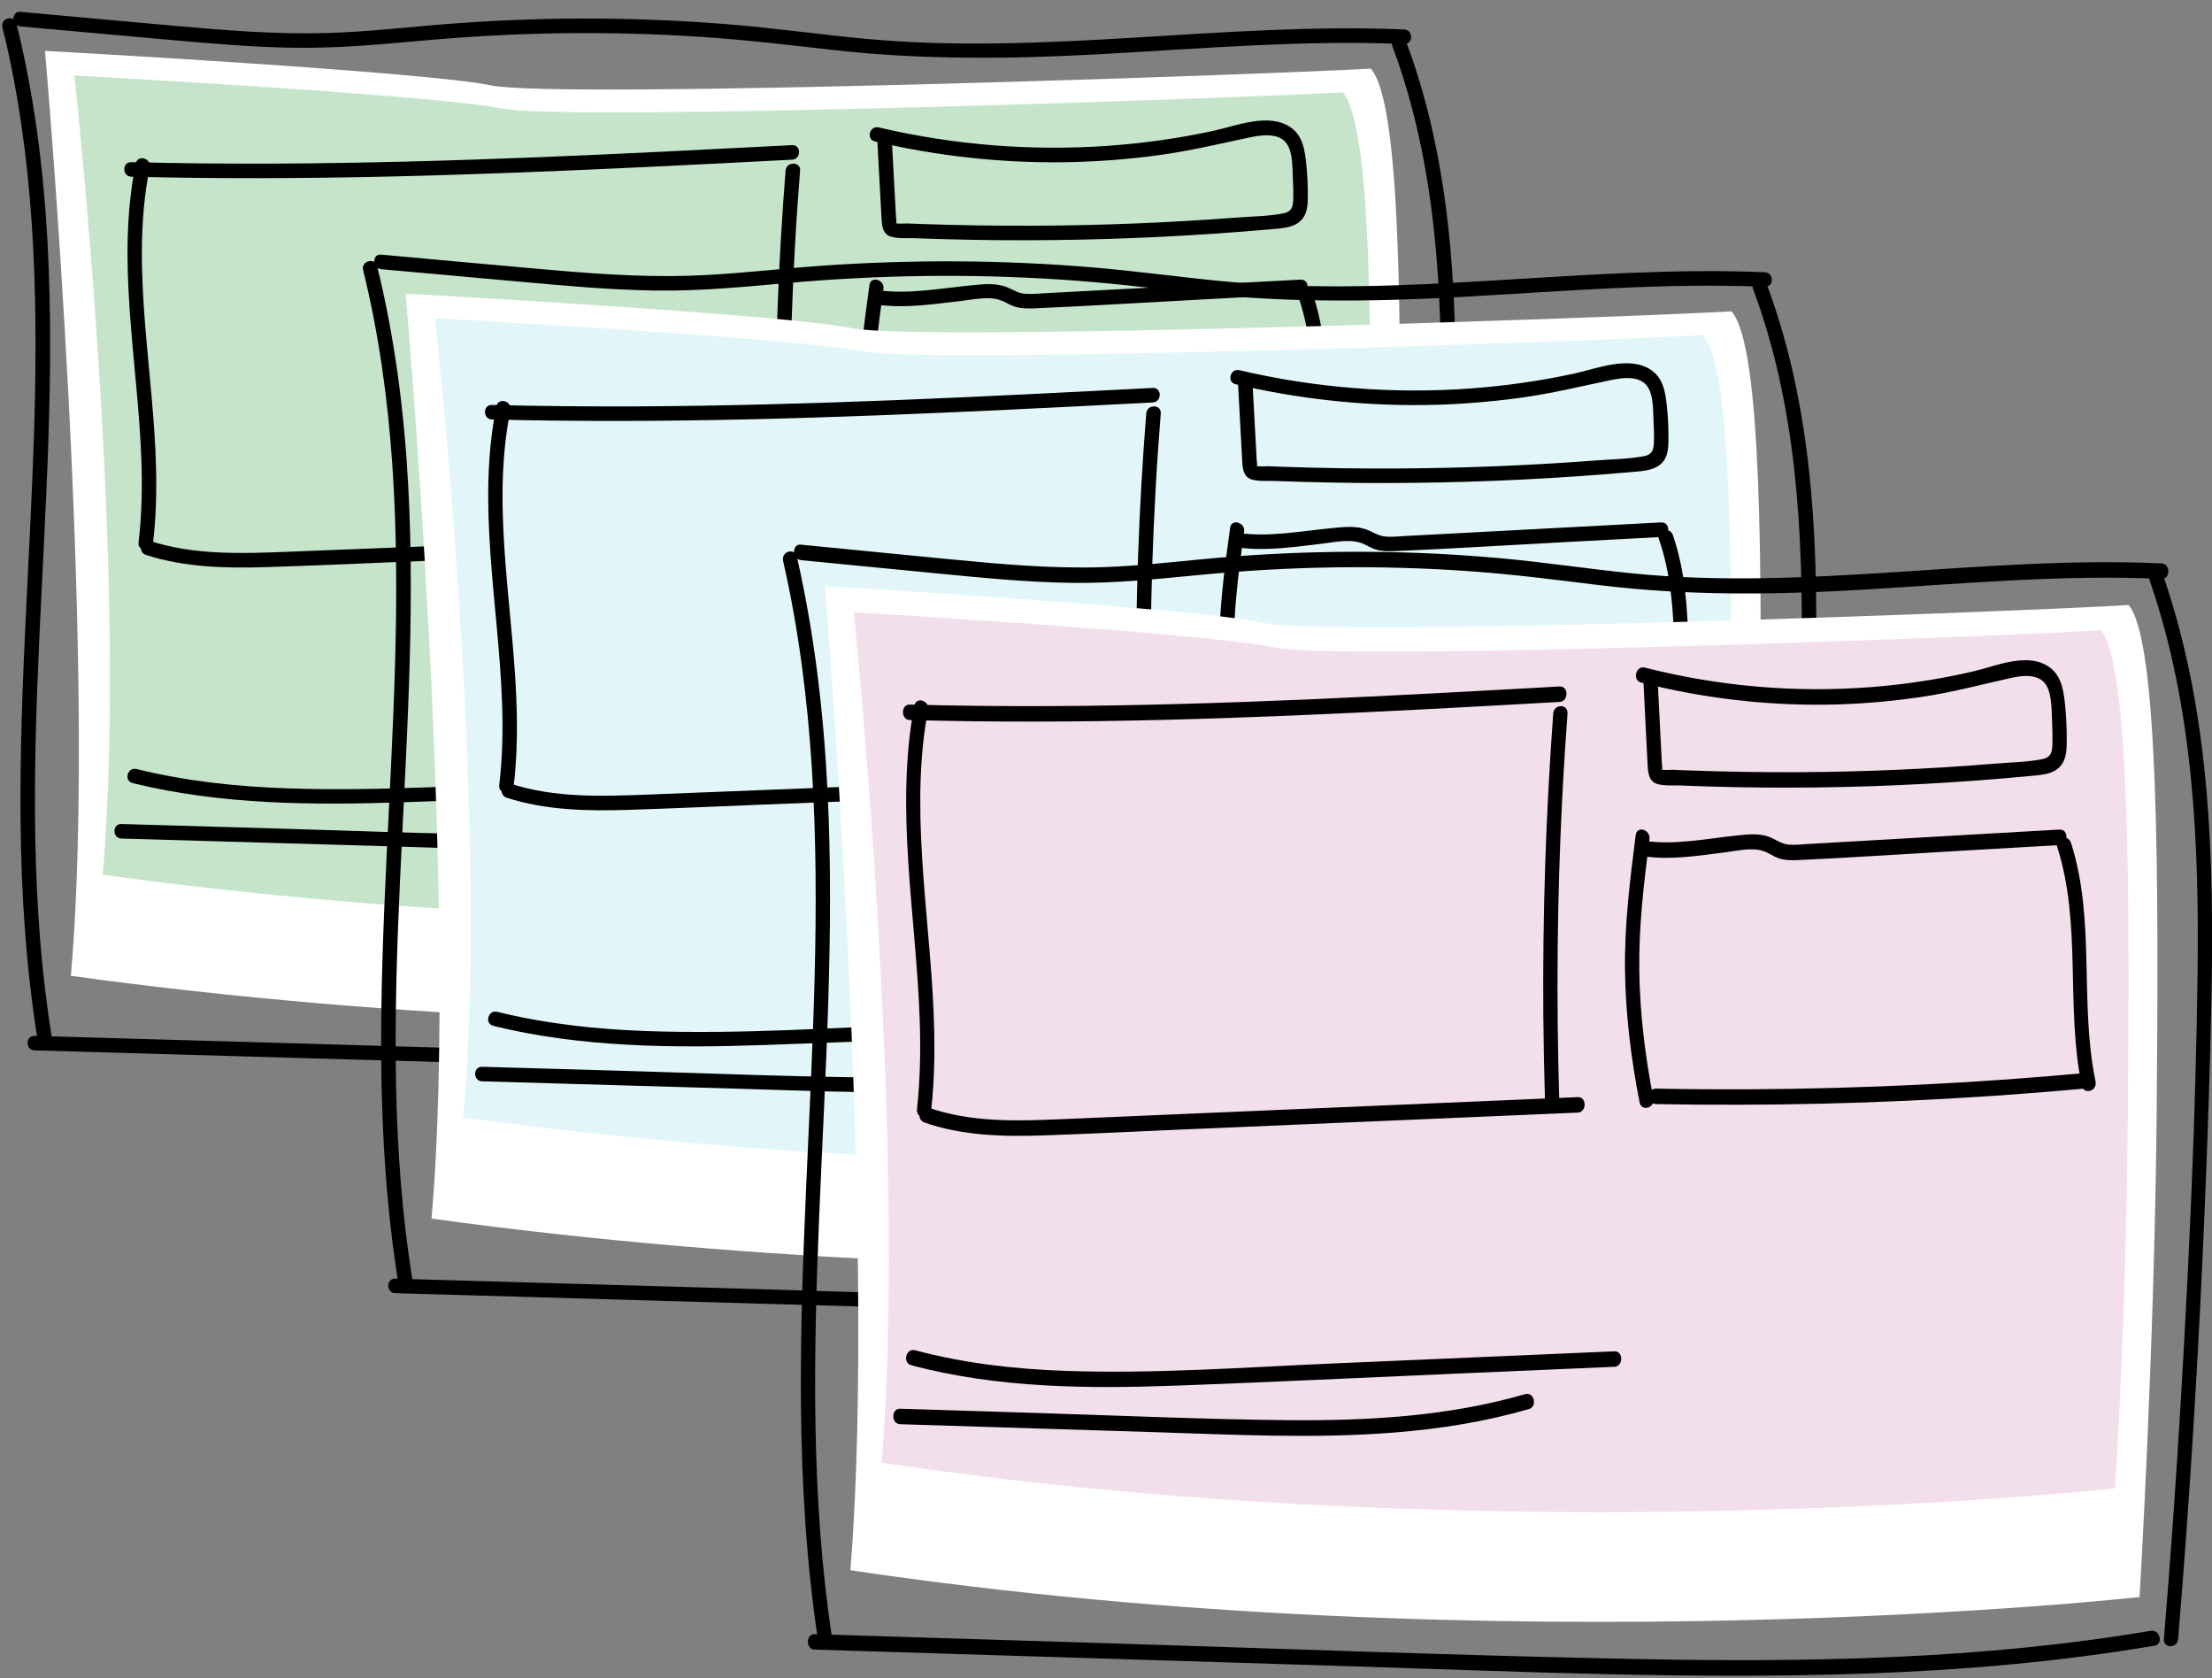 <svg width="178" height="135" viewBox="0 0 178 135" fill="none" xmlns="http://www.w3.org/2000/svg">
<rect x="0" y="0" width="178" height="135" fill="#808080" stroke="none"/>
<g clip-path="url(#clip0_261_1983)">
<path d="M3.619 4.094C3.619 4.094 7.95 53.049 5.7 78.504C59.236 85.888 111.198 80.529 111.198 80.529C111.198 80.529 112.424 61.64 112.598 43.941C112.771 26.242 112.771 8.171 110.298 5.517C102.875 5.967 44.997 7.993 39.523 6.869C34.049 5.744 3.619 4.094 3.619 4.094Z" fill="white"/>
<path d="M5.98 6.071C5.98 6.071 10.406 46.021 8.255 70.372C59.471 77.437 109.179 72.311 109.179 72.311C109.179 72.311 110.071 61.123 110.236 44.189C110.401 27.255 110.401 9.965 108.035 7.427C100.935 7.857 45.566 9.796 40.324 8.721C35.081 7.646 5.98 6.071 5.98 6.071Z" fill="#C6E4C9"/>
<path d="M2.79 84.502L46.215 85.751C60.416 86.16 74.642 86.781 88.847 86.313C96.741 86.057 104.626 85.429 112.432 84.209C113.175 84.093 112.858 82.965 112.123 83.08C98.124 85.272 83.906 85.474 69.767 85.214C55.512 84.949 41.261 84.441 27.01 84.031L2.785 83.337C2.034 83.316 2.034 84.486 2.785 84.507L2.79 84.502Z" fill="black"/>
<path d="M114.356 83.692C115.326 72.852 116.045 61.991 116.532 51.118C116.771 45.748 116.978 40.373 117.085 35.003C117.184 29.951 117.159 24.89 116.701 19.855C116.193 14.248 115.141 8.679 113.167 3.396C112.907 2.697 111.776 2.999 112.04 3.706C115.578 13.169 116.082 23.373 115.946 33.378C115.797 44.081 115.269 54.789 114.587 65.468C114.199 71.546 113.737 77.623 113.192 83.688C113.126 84.441 114.294 84.436 114.36 83.688L114.356 83.692Z" fill="black"/>
<path d="M1.65 2.127C5.345 2.457 9.035 2.792 12.73 3.123C16.425 3.454 20.05 3.793 23.72 3.842C27.39 3.892 30.828 3.549 34.379 3.235C37.929 2.92 41.69 2.718 45.352 2.672C49.014 2.627 52.692 2.722 56.354 2.962C60.015 3.201 63.454 3.615 66.996 4.016C74.171 4.826 81.334 4.756 88.534 4.359C96.678 3.913 104.828 3.201 112.989 3.54C113.741 3.574 113.741 2.399 112.989 2.37C98.503 1.763 84.05 4.483 69.576 3.115C65.968 2.776 62.381 2.267 58.769 1.969C55.156 1.672 51.59 1.515 47.994 1.494C44.398 1.473 40.654 1.593 36.996 1.854C33.339 2.114 29.916 2.548 26.358 2.656C22.246 2.776 18.138 2.441 14.047 2.077C9.956 1.713 5.782 1.329 1.65 0.952C0.899 0.886 0.903 2.056 1.65 2.122V2.127Z" fill="black"/>
<path d="M0.197 2.197C2.744 12.528 3.066 23.22 2.769 33.812C2.468 44.536 1.555 55.244 1.654 65.981C1.708 71.959 2.096 77.933 3.054 83.837C3.173 84.581 4.3 84.263 4.181 83.527C2.463 72.976 2.674 62.235 3.153 51.593C3.632 40.952 4.408 30.211 3.826 19.515C3.504 13.579 2.748 7.658 1.324 1.883C1.142 1.151 0.015 1.461 0.197 2.197Z" fill="black"/>
<path d="M10.67 63C17.816 64.757 25.218 64.786 32.53 64.538C40.113 64.282 47.697 63.939 55.281 63.637C59.59 63.463 63.904 63.294 68.214 63.12C68.966 63.091 68.97 61.917 68.214 61.95C60.618 62.252 53.022 62.558 45.426 62.86C38.037 63.153 30.614 63.67 23.22 63.426C19.1 63.289 14.993 62.855 10.984 61.867C10.253 61.69 9.94 62.818 10.675 62.996L10.67 63Z" fill="black"/>
<path d="M9.766 67.461C16.636 67.659 23.509 67.858 30.379 68.056C37.248 68.255 43.663 68.573 50.285 68.085C53.976 67.812 57.65 67.275 61.229 66.316C61.956 66.121 61.646 64.989 60.92 65.187C54.579 66.886 47.994 67.209 41.459 67.155C34.924 67.101 27.988 66.816 21.259 66.622C17.432 66.51 13.601 66.398 9.774 66.291C9.023 66.27 9.023 67.44 9.774 67.461H9.766Z" fill="black"/>
<path d="M10.922 13.149C9.333 21.024 11.075 28.966 11.372 36.875C11.459 39.137 11.414 41.407 11.149 43.656C11.063 44.404 12.231 44.396 12.318 43.656C13.242 35.788 11.372 27.974 11.418 20.111C11.43 17.878 11.608 15.65 12.049 13.463C12.198 12.727 11.071 12.413 10.922 13.153V13.149Z" fill="black"/>
<path d="M11.744 44.644C14.885 45.661 18.217 45.723 21.491 45.623C25.012 45.512 28.538 45.351 32.059 45.21C39.11 44.933 46.157 44.652 53.208 44.375C57.212 44.218 61.217 44.057 65.221 43.9C65.973 43.87 65.977 42.696 65.221 42.729C58.207 43.006 51.189 43.283 44.175 43.56C37.161 43.837 30.143 44.114 23.13 44.391C19.422 44.536 15.637 44.673 12.062 43.515C11.343 43.283 11.034 44.412 11.752 44.644H11.744Z" fill="black"/>
<path d="M63.215 13.727C62.612 21.318 62.34 28.933 62.406 36.549C62.427 38.699 62.472 40.848 62.542 42.998C62.567 43.751 63.739 43.755 63.71 42.998C63.459 35.387 63.533 27.767 63.95 20.164C64.066 18.015 64.214 15.869 64.383 13.727C64.441 12.975 63.273 12.979 63.215 13.727Z" fill="black"/>
<path d="M63.735 11.677C56.829 12.032 49.918 12.388 43.007 12.661C36.096 12.934 29.186 13.128 22.271 13.161C18.37 13.178 14.468 13.145 10.567 13.045C9.816 13.025 9.816 14.199 10.567 14.215C17.478 14.389 24.393 14.36 31.308 14.203C38.222 14.046 45.133 13.761 52.04 13.434C55.937 13.248 59.838 13.049 63.735 12.847C64.487 12.81 64.491 11.636 63.735 11.677Z" fill="black"/>
<path d="M71.633 43.255C80.777 43.412 89.925 43.213 99.053 42.643C101.641 42.481 104.225 42.291 106.81 42.072C107.553 42.01 107.561 40.836 106.81 40.902C97.699 41.675 88.555 42.089 79.41 42.134C76.818 42.147 74.225 42.134 71.633 42.084C70.881 42.072 70.877 43.242 71.633 43.255Z" fill="black"/>
<path d="M107.594 41.543C106.264 35.606 107.61 29.326 105.587 23.505C105.34 22.798 104.209 23.1 104.46 23.815C106.479 29.62 105.142 35.916 106.467 41.853C106.632 42.589 107.759 42.279 107.594 41.543Z" fill="black"/>
<path d="M104.65 22.496C100.085 22.74 95.519 22.98 90.953 23.224L84.104 23.587C83.592 23.616 83.068 23.67 82.556 23.641C82.007 23.612 81.602 23.356 81.115 23.141C80.178 22.732 79.146 22.86 78.155 22.955C75.67 23.195 73.189 23.683 70.687 23.356C69.944 23.261 69.948 24.431 70.687 24.526C72.888 24.811 75.084 24.472 77.272 24.22C78.246 24.108 79.472 23.823 80.426 24.125C80.863 24.261 81.239 24.538 81.681 24.675C82.172 24.824 82.7 24.828 83.208 24.807C87.77 24.613 92.328 24.323 96.885 24.084C99.474 23.947 102.062 23.811 104.655 23.67C105.402 23.629 105.41 22.459 104.655 22.5L104.65 22.496Z" fill="black"/>
<path d="M69.965 22.922C69.498 26.3 69.044 29.686 69.09 33.105C69.135 36.474 69.585 39.831 70.283 43.122C70.439 43.858 71.567 43.548 71.41 42.812C70.733 39.617 70.303 36.371 70.258 33.105C70.213 29.789 70.638 26.507 71.092 23.232C71.195 22.496 70.068 22.174 69.965 22.922Z" fill="black"/>
<path d="M70.592 11.185C70.674 12.686 70.753 14.182 70.835 15.683C70.873 16.365 70.906 17.047 70.947 17.729C70.984 18.308 71.1 18.879 71.736 19.052C72.314 19.209 73.003 19.143 73.597 19.164C74.349 19.193 75.1 19.218 75.851 19.238C77.354 19.28 78.857 19.309 80.359 19.321C86.168 19.367 91.976 19.193 97.772 18.796C99.238 18.697 100.704 18.581 102.165 18.453C103.247 18.358 104.621 18.345 105.067 17.138C105.261 16.617 105.236 16.026 105.236 15.48C105.236 14.74 105.195 13.996 105.121 13.26C105.005 12.14 104.869 10.957 103.878 10.259C102.107 9.018 99.44 10.143 97.579 10.54C94.841 11.127 92.067 11.52 89.276 11.722C83.055 12.173 76.784 11.677 70.712 10.251C69.981 10.077 69.667 11.21 70.402 11.379C75.373 12.549 80.483 13.116 85.59 13.053C88.17 13.02 90.742 12.822 93.302 12.475C95.861 12.127 98.111 11.565 100.518 11.065C101.327 10.895 102.384 10.718 103.135 11.168C104.068 11.73 103.981 13.326 104.035 14.269C104.068 14.873 104.085 15.485 104.064 16.088C104.043 16.692 103.903 17.051 103.251 17.171C102.004 17.403 100.675 17.411 99.411 17.51C94.028 17.92 88.632 18.135 83.233 18.159C80.227 18.172 77.218 18.126 74.217 18.023C73.808 18.011 73.399 17.994 72.986 17.977C72.813 17.969 72.153 18.04 72.049 17.932C72.198 18.093 72.111 17.543 72.107 17.535L72.074 16.923L72.012 15.799C71.93 14.265 71.847 12.731 71.76 11.197C71.719 10.449 70.551 10.441 70.592 11.197V11.185Z" fill="black"/>
</g>
<g clip-path="url(#clip1_261_1983)">
<path d="M32.643 23.626C32.643 23.626 36.974 72.58 34.724 98.035C88.259 105.419 140.222 100.061 140.222 100.061C140.222 100.061 141.448 81.171 141.621 63.472C141.795 45.773 141.795 27.702 139.322 25.048C131.899 25.499 74.021 27.525 68.547 26.4C63.073 25.276 32.643 23.626 32.643 23.626Z" fill="white"/>
<path d="M35.004 25.602C35.004 25.602 39.43 65.552 37.279 89.903C88.494 96.968 138.203 91.842 138.203 91.842C138.203 91.842 139.094 80.654 139.26 63.72C139.425 46.786 139.425 29.497 137.059 26.958C129.959 27.388 74.59 29.327 69.347 28.252C64.104 27.177 35.004 25.602 35.004 25.602Z" fill="#E2F6FA"/>
<path d="M31.813 104.034L75.238 105.283C89.439 105.692 103.666 106.312 117.871 105.845C125.764 105.589 133.649 104.96 141.456 103.741C142.199 103.625 141.881 102.496 141.146 102.612C127.147 104.803 112.929 105.006 98.79 104.745C84.535 104.481 70.284 103.972 56.034 103.563L31.809 102.868C31.058 102.847 31.058 104.018 31.809 104.038L31.813 104.034Z" fill="black"/>
<path d="M143.38 103.224C144.35 92.384 145.068 81.523 145.555 70.65C145.795 65.279 146.001 59.904 146.109 54.534C146.208 49.482 146.183 44.422 145.725 39.386C145.217 33.78 144.164 28.211 142.191 22.927C141.931 22.229 140.8 22.53 141.064 23.237C144.602 32.701 145.105 42.904 144.969 52.909C144.821 63.613 144.292 74.321 143.611 85C143.223 91.077 142.761 97.155 142.216 103.22C142.15 103.972 143.318 103.968 143.384 103.22L143.38 103.224Z" fill="black"/>
<path d="M30.674 21.658C34.368 21.989 38.059 22.324 41.754 22.654C45.449 22.985 49.073 23.324 52.743 23.374C56.413 23.423 59.852 23.08 63.403 22.766C66.953 22.452 70.714 22.249 74.375 22.204C78.037 22.158 81.716 22.253 85.377 22.493C89.039 22.733 92.478 23.146 96.02 23.547C103.195 24.358 110.357 24.288 117.557 23.891C125.702 23.444 133.851 22.733 142.013 23.072C142.764 23.105 142.764 21.931 142.013 21.902C127.527 21.294 113.074 24.015 98.6 22.646C94.992 22.307 91.404 21.799 87.792 21.501C84.18 21.203 80.613 21.046 77.017 21.026C73.422 21.005 69.677 21.125 66.02 21.385C62.362 21.646 58.94 22.08 55.381 22.187C51.27 22.307 47.162 21.972 43.071 21.608C38.98 21.245 34.806 20.86 30.674 20.484C29.922 20.418 29.926 21.588 30.674 21.654V21.658Z" fill="black"/>
<path d="M29.221 21.728C31.768 32.06 32.09 42.751 31.793 53.343C31.491 64.068 30.579 74.775 30.678 85.512C30.732 91.49 31.12 97.465 32.077 103.368C32.197 104.113 33.324 103.794 33.204 103.058C31.487 92.507 31.698 81.767 32.176 71.125C32.655 60.483 33.431 49.742 32.849 39.047C32.527 33.11 31.772 27.19 30.348 21.414C30.166 20.682 29.039 20.992 29.221 21.728Z" fill="black"/>
<path d="M39.694 82.532C46.84 84.289 54.242 84.318 61.553 84.07C69.137 83.813 76.721 83.47 84.304 83.168C88.614 82.995 92.928 82.825 97.238 82.651C97.989 82.623 97.993 81.448 97.238 81.481C89.642 81.783 82.046 82.089 74.45 82.391C67.06 82.685 59.638 83.201 52.244 82.957C48.124 82.821 44.016 82.387 40.008 81.399C39.277 81.221 38.963 82.35 39.698 82.528L39.694 82.532Z" fill="black"/>
<path d="M38.79 86.992C45.659 87.191 52.533 87.389 59.402 87.588C66.272 87.786 72.687 88.105 79.309 87.617C82.999 87.344 86.674 86.806 90.253 85.847C90.98 85.653 90.67 84.52 89.943 84.719C83.602 86.418 77.018 86.74 70.483 86.686C63.948 86.633 57.012 86.347 50.283 86.153C46.456 86.041 42.625 85.93 38.798 85.822C38.047 85.802 38.047 86.972 38.798 86.992H38.79Z" fill="black"/>
<path d="M39.946 32.68C38.356 40.556 40.099 48.498 40.396 56.407C40.482 58.668 40.437 60.938 40.173 63.187C40.086 63.935 41.254 63.927 41.341 63.187C42.266 55.319 40.396 47.506 40.441 39.642C40.453 37.41 40.631 35.181 41.073 32.994C41.221 32.258 40.094 31.944 39.946 32.684V32.68Z" fill="black"/>
<path d="M40.767 64.175C43.909 65.192 47.24 65.254 50.514 65.155C54.035 65.043 57.561 64.882 61.082 64.742C68.133 64.465 75.18 64.183 82.231 63.906C86.236 63.749 90.24 63.588 94.245 63.431C94.996 63.402 95 62.228 94.245 62.261C87.231 62.538 80.213 62.815 73.199 63.092C66.185 63.369 59.167 63.646 52.153 63.923C48.446 64.068 44.66 64.204 41.085 63.047C40.367 62.815 40.057 63.944 40.775 64.175H40.767Z" fill="black"/>
<path d="M92.239 33.259C91.636 40.849 91.364 48.465 91.43 56.08C91.45 58.23 91.496 60.38 91.566 62.53C91.591 63.282 92.763 63.286 92.734 62.53C92.482 54.918 92.557 47.299 92.974 39.696C93.089 37.546 93.238 35.4 93.407 33.259C93.465 32.506 92.296 32.511 92.239 33.259Z" fill="black"/>
<path d="M92.759 31.208C85.852 31.564 78.942 31.919 72.031 32.192C65.12 32.465 58.209 32.66 51.294 32.693C47.393 32.709 43.492 32.676 39.591 32.577C38.84 32.556 38.84 33.73 39.591 33.747C46.502 33.92 53.416 33.892 60.331 33.734C67.246 33.577 74.157 33.292 81.064 32.965C84.961 32.779 88.862 32.581 92.759 32.378C93.51 32.341 93.514 31.167 92.759 31.208Z" fill="black"/>
<path d="M100.656 62.786C109.8 62.943 118.949 62.745 128.076 62.174C130.665 62.013 133.249 61.823 135.833 61.604C136.576 61.542 136.585 60.367 135.833 60.434C126.722 61.207 117.578 61.62 108.434 61.666C105.841 61.678 103.249 61.666 100.656 61.616C99.905 61.604 99.901 62.774 100.656 62.786Z" fill="black"/>
<path d="M136.617 61.074C135.288 55.137 136.634 48.857 134.611 43.036C134.363 42.329 133.232 42.631 133.484 43.346C135.503 49.151 134.165 55.447 135.49 61.384C135.656 62.12 136.783 61.81 136.617 61.074Z" fill="black"/>
<path d="M133.674 42.028C129.108 42.272 124.542 42.511 119.976 42.755L113.127 43.119C112.616 43.148 112.091 43.202 111.579 43.173C111.03 43.144 110.626 42.888 110.139 42.672C109.201 42.263 108.169 42.391 107.179 42.486C104.693 42.726 102.212 43.214 99.711 42.888C98.968 42.792 98.972 43.962 99.711 44.057C101.911 44.343 104.107 44.004 106.295 43.752C107.269 43.64 108.496 43.355 109.449 43.657C109.887 43.793 110.262 44.07 110.704 44.206C111.195 44.355 111.724 44.359 112.232 44.339C116.793 44.144 121.351 43.855 125.909 43.615C128.497 43.479 131.085 43.342 133.678 43.202C134.425 43.16 134.433 41.99 133.678 42.032L133.674 42.028Z" fill="black"/>
<path d="M98.988 42.454C98.522 45.831 98.068 49.217 98.113 52.636C98.158 56.006 98.608 59.363 99.306 62.654C99.463 63.39 100.59 63.08 100.433 62.344C99.756 59.148 99.327 55.903 99.281 52.636C99.236 49.321 99.661 46.038 100.115 42.764C100.218 42.028 99.091 41.705 98.988 42.454Z" fill="black"/>
<path d="M99.616 30.716C99.698 32.217 99.777 33.714 99.859 35.214C99.896 35.897 99.929 36.579 99.971 37.261C100.008 37.84 100.123 38.41 100.759 38.584C101.337 38.741 102.027 38.675 102.621 38.696C103.372 38.724 104.124 38.749 104.875 38.77C106.378 38.811 107.88 38.84 109.383 38.853C115.192 38.898 121 38.724 126.796 38.328C128.262 38.228 129.727 38.113 131.189 37.984C132.27 37.889 133.645 37.877 134.091 36.67C134.285 36.149 134.26 35.558 134.26 35.012C134.26 34.272 134.219 33.528 134.145 32.792C134.029 31.671 133.893 30.489 132.902 29.79C131.131 28.55 128.464 29.674 126.602 30.071C123.865 30.658 121.091 31.051 118.3 31.254C112.079 31.704 105.808 31.208 99.735 29.782C99.005 29.608 98.691 30.741 99.426 30.911C104.396 32.081 109.507 32.647 114.614 32.585C117.194 32.552 119.766 32.353 122.325 32.006C124.885 31.659 127.135 31.097 129.541 30.596C130.351 30.427 131.407 30.249 132.159 30.7C133.092 31.262 133.005 32.858 133.059 33.8C133.092 34.404 133.108 35.016 133.088 35.62C133.067 36.223 132.927 36.583 132.274 36.703C131.028 36.934 129.698 36.943 128.435 37.042C123.052 37.451 117.656 37.666 112.256 37.691C109.251 37.703 106.242 37.658 103.24 37.554C102.832 37.542 102.423 37.526 102.01 37.509C101.837 37.501 101.176 37.571 101.073 37.464C101.222 37.625 101.135 37.075 101.131 37.067L101.098 36.455L101.036 35.33C100.953 33.796 100.871 32.263 100.784 30.729C100.743 29.98 99.574 29.972 99.616 30.729V30.716Z" fill="black"/>
</g>
<g clip-path="url(#clip2_261_1983)">
<path d="M66.385 47.158C66.385 47.158 70.644 99.243 68.431 126.326C121.074 134.182 172.171 128.481 172.171 128.481C172.171 128.481 173.376 108.384 173.547 89.553C173.717 70.722 173.717 51.496 171.286 48.672C163.987 49.151 107.073 51.306 101.69 50.11C96.308 48.913 66.385 47.158 66.385 47.158Z" fill="white"/>
<path d="M68.707 49.261C68.707 49.261 73.059 91.766 70.944 117.674C121.306 125.191 170.186 119.737 170.186 119.737C170.186 119.737 171.062 107.834 171.225 89.817C171.387 71.8 171.387 53.404 169.061 50.704C162.079 51.161 107.634 53.224 102.478 52.081C97.323 50.937 68.707 49.261 68.707 49.261Z" fill="#F3DEEB"/>
<path d="M65.57 132.709L108.271 134.037C122.235 134.472 136.224 135.132 150.193 134.635C157.954 134.362 165.708 133.694 173.384 132.396C174.115 132.273 173.803 131.072 173.08 131.195C159.314 133.527 145.334 133.742 131.43 133.465C117.413 133.184 103.4 132.643 89.386 132.207L65.566 131.468C64.827 131.446 64.827 132.691 65.566 132.713L65.57 132.709Z" fill="black"/>
<path d="M175.276 131.846C176.23 120.313 176.936 108.758 177.415 97.189C177.651 91.475 177.854 85.757 177.959 80.043C178.057 74.668 178.032 69.284 177.582 63.926C177.083 57.962 176.047 52.037 174.107 46.415C173.851 45.672 172.739 45.993 172.999 46.745C176.478 56.814 176.973 67.669 176.839 78.314C176.693 89.703 176.173 101.095 175.503 112.457C175.122 118.923 174.667 125.389 174.131 131.842C174.066 132.643 175.215 132.638 175.28 131.842L175.276 131.846Z" fill="black"/>
<path d="M64.449 45.065C68.082 45.417 71.711 45.773 75.345 46.125C78.978 46.477 82.542 46.837 86.151 46.89C89.76 46.943 93.141 46.578 96.632 46.244C100.123 45.909 103.822 45.694 107.422 45.645C111.023 45.597 114.64 45.698 118.241 45.953C121.842 46.209 125.223 46.648 128.706 47.075C135.761 47.937 142.804 47.862 149.884 47.44C157.893 46.965 165.907 46.209 173.932 46.569C174.671 46.604 174.671 45.355 173.932 45.324C159.688 44.678 145.476 47.572 131.243 46.116C127.695 45.755 124.168 45.214 120.616 44.898C117.064 44.581 113.556 44.414 110.02 44.392C106.485 44.37 102.803 44.497 99.206 44.775C95.609 45.052 92.244 45.514 88.745 45.628C84.702 45.755 80.662 45.399 76.64 45.012C72.617 44.625 68.513 44.216 64.449 43.816C63.71 43.745 63.714 44.99 64.449 45.06V45.065Z" fill="black"/>
<path d="M63.02 45.139C65.525 56.132 65.841 67.507 65.549 78.776C65.253 90.186 64.356 101.579 64.453 113.002C64.506 119.363 64.888 125.719 65.829 132C65.947 132.792 67.055 132.453 66.938 131.67C65.249 120.445 65.456 109.017 65.927 97.695C66.398 86.373 67.161 74.945 66.588 63.565C66.272 57.249 65.529 50.95 64.128 44.805C63.95 44.026 62.842 44.356 63.02 45.139Z" fill="black"/>
<path d="M73.319 109.831C80.346 111.7 87.624 111.731 94.814 111.467C102.271 111.194 109.728 110.829 117.185 110.508C121.423 110.323 125.666 110.143 129.904 109.958C130.642 109.928 130.646 108.678 129.904 108.714C122.434 109.035 114.965 109.36 107.495 109.681C100.229 109.994 92.93 110.543 85.66 110.284C81.608 110.139 77.569 109.677 73.627 108.626C72.909 108.436 72.6 109.637 73.323 109.826L73.319 109.831Z" fill="black"/>
<path d="M72.43 114.577C79.185 114.788 85.944 114.999 92.699 115.211C99.454 115.422 105.762 115.76 112.273 115.241C115.903 114.951 119.516 114.379 123.035 113.359C123.75 113.152 123.445 111.947 122.731 112.158C116.495 113.966 110.02 114.309 103.594 114.252C97.168 114.194 90.348 113.891 83.731 113.684C79.968 113.565 76.201 113.447 72.438 113.332C71.699 113.31 71.699 114.555 72.438 114.577H72.43Z" fill="black"/>
<path d="M73.567 56.792C72.004 65.171 73.717 73.621 74.009 82.036C74.094 84.442 74.05 86.857 73.79 89.249C73.705 90.046 74.853 90.037 74.939 89.249C75.848 80.879 74.009 72.565 74.054 64.199C74.066 61.824 74.24 59.453 74.675 57.126C74.821 56.343 73.713 56.009 73.567 56.796V56.792Z" fill="black"/>
<path d="M74.374 90.301C77.464 91.383 80.74 91.449 83.959 91.343C87.422 91.225 90.888 91.053 94.351 90.903C101.285 90.609 108.214 90.309 115.148 90.015C119.085 89.848 123.023 89.676 126.961 89.509C127.699 89.478 127.703 88.229 126.961 88.264C120.064 88.559 113.162 88.854 106.265 89.148C99.368 89.443 92.467 89.738 85.57 90.032C81.925 90.186 78.203 90.332 74.687 89.1C73.981 88.854 73.676 90.054 74.383 90.301H74.374Z" fill="black"/>
<path d="M124.988 57.407C124.395 65.483 124.127 73.586 124.192 81.688C124.212 83.975 124.257 86.263 124.326 88.55C124.35 89.351 125.503 89.355 125.475 88.55C125.227 80.452 125.3 72.345 125.71 64.256C125.824 61.969 125.97 59.686 126.137 57.407C126.193 56.607 125.045 56.611 124.988 57.407Z" fill="black"/>
<path d="M125.499 55.226C118.708 55.604 111.912 55.982 105.117 56.273C98.321 56.563 91.525 56.77 84.726 56.805C80.89 56.822 77.054 56.787 73.217 56.682C72.479 56.66 72.479 57.909 73.217 57.926C80.013 58.111 86.812 58.081 93.612 57.913C100.412 57.746 107.207 57.443 113.999 57.095C117.831 56.897 121.667 56.686 125.499 56.471C126.238 56.431 126.242 55.182 125.499 55.226Z" fill="black"/>
<path d="M133.265 88.823C142.257 88.99 151.252 88.779 160.228 88.172C162.773 88 165.314 87.798 167.855 87.565C168.586 87.499 168.594 86.25 167.855 86.32C158.896 87.143 149.905 87.582 140.913 87.631C138.364 87.644 135.814 87.631 133.265 87.578C132.526 87.565 132.522 88.81 133.265 88.823Z" fill="black"/>
<path d="M168.627 87.002C167.319 80.685 168.643 74.004 166.654 67.81C166.41 67.058 165.298 67.379 165.545 68.14C167.531 74.316 166.215 81.015 167.518 87.332C167.681 88.115 168.789 87.785 168.627 87.002Z" fill="black"/>
<path d="M165.732 66.737C161.242 66.997 156.753 67.252 152.263 67.511L145.528 67.898C145.025 67.929 144.509 67.986 144.006 67.956C143.466 67.925 143.068 67.652 142.589 67.423C141.668 66.988 140.653 67.124 139.679 67.225C137.235 67.48 134.795 67.999 132.335 67.652C131.604 67.551 131.608 68.796 132.335 68.897C134.499 69.2 136.658 68.84 138.81 68.571C139.768 68.453 140.974 68.149 141.911 68.47C142.342 68.615 142.711 68.91 143.145 69.055C143.628 69.213 144.148 69.218 144.647 69.196C149.133 68.989 153.615 68.681 158.096 68.426C160.642 68.281 163.187 68.136 165.736 67.986C166.471 67.942 166.479 66.698 165.736 66.742L165.732 66.737Z" fill="black"/>
<path d="M131.625 67.19C131.166 70.784 130.72 74.386 130.764 78.024C130.809 81.609 131.251 85.181 131.938 88.682C132.092 89.465 133.2 89.135 133.046 88.352C132.38 84.952 131.958 81.499 131.913 78.024C131.868 74.496 132.287 71.004 132.733 67.52C132.835 66.737 131.726 66.394 131.625 67.19Z" fill="black"/>
<path d="M132.242 54.702C132.323 56.299 132.4 57.891 132.481 59.488C132.518 60.214 132.55 60.94 132.591 61.665C132.628 62.281 132.741 62.888 133.366 63.073C133.935 63.24 134.613 63.17 135.197 63.192C135.936 63.222 136.675 63.249 137.414 63.271C138.891 63.315 140.369 63.346 141.847 63.359C147.558 63.407 153.27 63.222 158.969 62.8C160.41 62.694 161.852 62.571 163.289 62.435C164.352 62.334 165.704 62.321 166.142 61.036C166.333 60.482 166.309 59.853 166.309 59.272C166.309 58.485 166.268 57.693 166.195 56.91C166.082 55.718 165.948 54.46 164.973 53.717C163.232 52.397 160.609 53.594 158.779 54.016C156.087 54.641 153.359 55.058 150.615 55.274C144.497 55.753 138.331 55.226 132.36 53.708C131.641 53.523 131.333 54.728 132.055 54.909C136.943 56.154 141.968 56.756 146.99 56.69C149.527 56.655 152.056 56.444 154.573 56.075C157.09 55.705 159.302 55.107 161.669 54.575C162.465 54.394 163.504 54.205 164.243 54.684C165.16 55.283 165.075 56.981 165.128 57.984C165.16 58.626 165.176 59.277 165.156 59.919C165.136 60.561 164.998 60.944 164.356 61.071C163.13 61.318 161.823 61.327 160.581 61.432C155.287 61.868 149.982 62.096 144.672 62.123C141.717 62.136 138.757 62.087 135.806 61.978C135.404 61.964 135.002 61.947 134.596 61.929C134.426 61.92 133.776 61.995 133.675 61.881C133.821 62.052 133.736 61.467 133.732 61.459L133.699 60.807L133.638 59.611C133.557 57.979 133.476 56.347 133.391 54.715C133.35 53.919 132.201 53.91 132.242 54.715V54.702Z" fill="black"/>
</g>
<defs>
<clipPath id="clip0_261_1983">
<rect width="116.95" height="85.531" fill="white" transform="translate(0.176 0.952)"/>
</clipPath>
<clipPath id="clip1_261_1983">
<rect width="116.95" height="85.531" fill="white" transform="translate(29.2 20.484)"/>
</clipPath>
<clipPath id="clip2_261_1983">
<rect width="115" height="91" fill="white" transform="translate(63 43.815)"/>
</clipPath>
</defs>
</svg>
